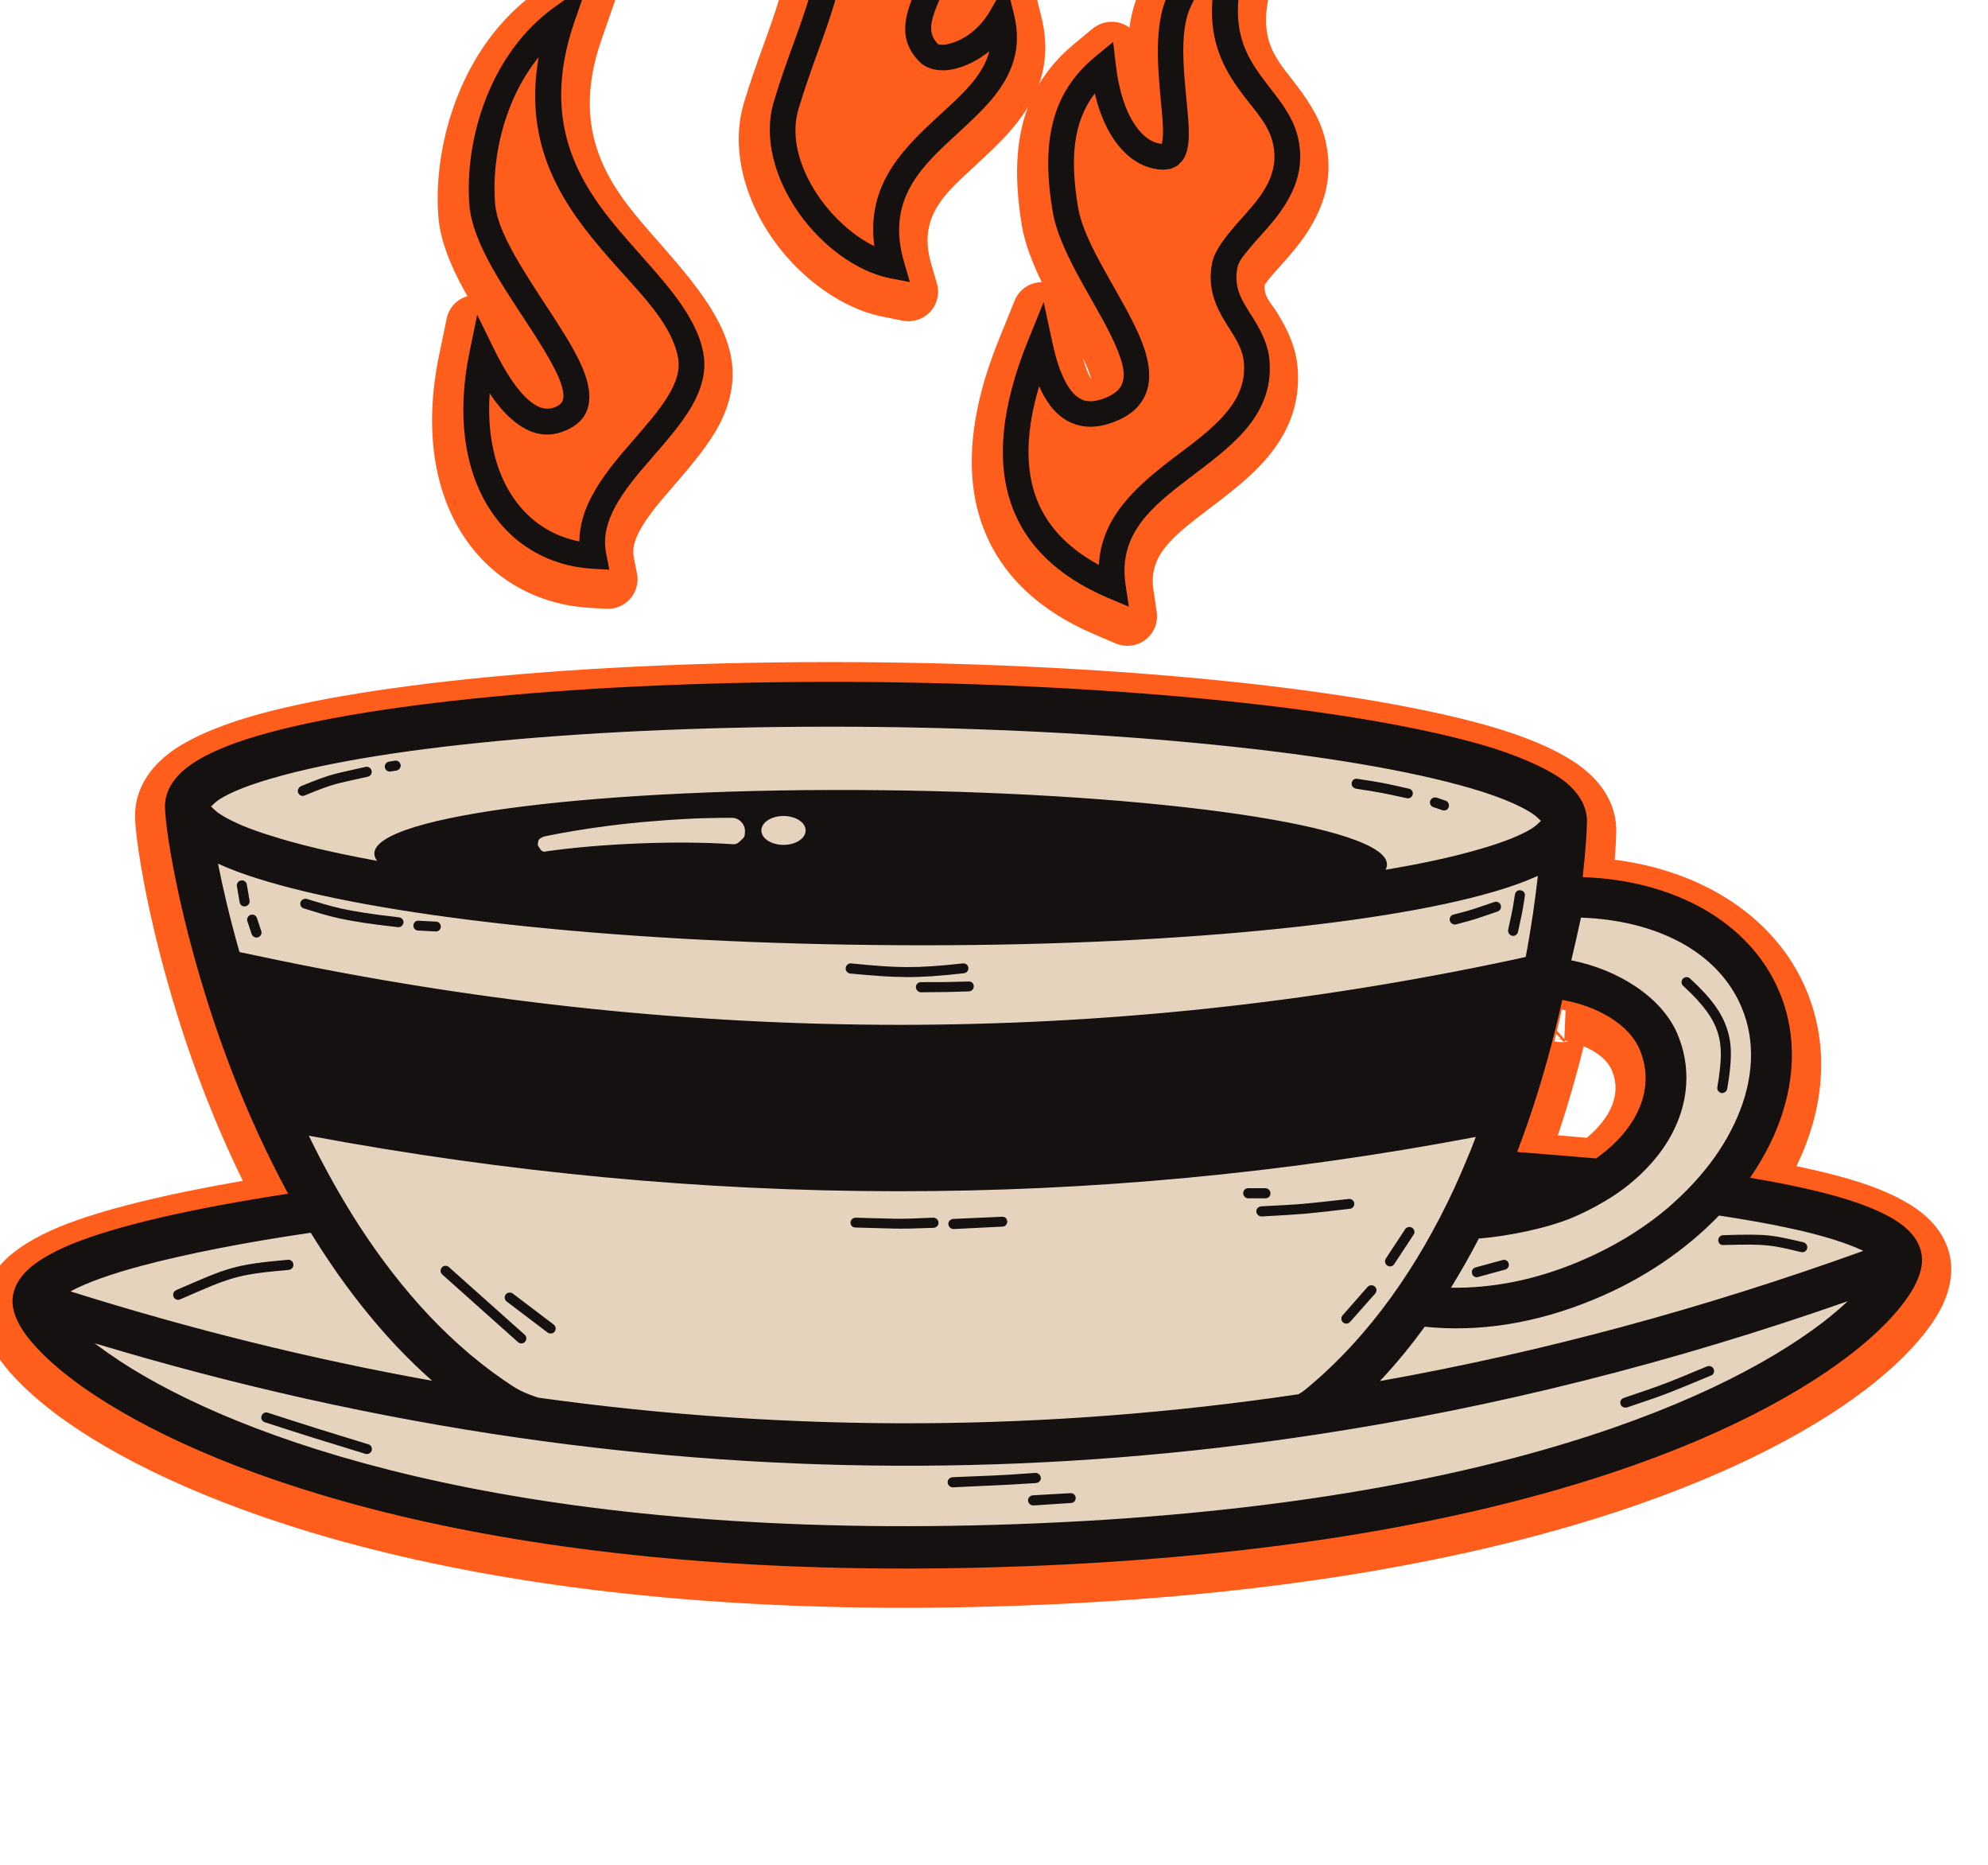 <?xml version="1.0" encoding="UTF-8" standalone="no"?>
<!DOCTYPE svg PUBLIC "-//W3C//DTD SVG 1.1//EN" "http://www.w3.org/Graphics/SVG/1.1/DTD/svg11.dtd">
<svg width="100%" height="100%" viewBox="0 0 194 182" version="1.1" xmlns="http://www.w3.org/2000/svg" xmlns:xlink="http://www.w3.org/1999/xlink" xml:space="preserve" xmlns:serif="http://www.serif.com/" style="fill-rule:evenodd;clip-rule:evenodd;stroke-linejoin:round;stroke-miterlimit:2;">
    <g transform="matrix(1,0,0,1,-34945.5,-13644.6)">
        <g transform="matrix(1,0,0,2.059,33773.5,12726.7)">
            <g transform="matrix(0.085,1.73472e-18,-8.67362e-18,0.045,861.736,-602.158)">
                <path d="M4186.77,23599.8C4185.8,23598.2 4184.85,23596.7 4183.91,23595.1C4166.91,23567.3 4155.41,23539.9 4153.43,23516.1C4146.93,23438.1 4180.93,23335.1 4265.91,23279.6L4303.51,23255.1C4315.57,23247.3 4331.81,23247.4 4343.69,23255.5C4355.57,23263.6 4360.35,23277.8 4355.52,23290.6L4340.47,23330.4C4303.86,23427.4 4350.38,23484.1 4395.64,23531.5C4438.48,23576.4 4478.95,23616.9 4489.05,23662C4494.36,23685.7 4489.93,23708.8 4477.95,23731.5C4465.63,23754.7 4443.95,23778 4421.77,23801.5C4408.11,23816 4394.2,23830.6 4384.97,23846.2C4379.61,23855.3 4375.62,23864.6 4377.83,23874.9L4381.5,23892C4383.52,23901.4 4380.64,23911.2 4373.71,23918.4C4366.77,23925.7 4356.55,23929.6 4346.02,23929L4326.99,23928C4206.54,23921.4 4118.48,23820.7 4154.3,23661.9L4163.01,23623.3C4165.58,23611.9 4174.83,23603 4186.77,23599.8ZM4776.77,23260.8C4784.16,23252.2 4796.13,23247.6 4808.28,23249.1C4822.08,23250.9 4833.34,23260.1 4836.7,23272.4L4845.61,23305.2C4853.03,23332.4 4851.16,23355.9 4842.88,23376.9C4853.09,23361.2 4866.61,23346.9 4883.73,23333.9L4904.72,23318C4914.34,23310.8 4927.57,23308.9 4939.18,23313.1C4941.94,23314.1 4944.51,23315.5 4946.84,23317C4948.82,23304.1 4952.18,23291.8 4957.52,23281C4979.18,23237.3 5014.42,23212.6 5050.68,23197.2L5083.4,23183.2C5095.94,23177.8 5110.78,23180 5120.94,23188.5C5131.11,23197.1 5134.59,23210.4 5129.75,23222.2L5117.11,23253.1C5103.53,23286.3 5101.01,23309.8 5106.16,23328.3C5111.25,23346.6 5123.18,23359.3 5133.49,23371.5C5149.6,23390.5 5163.61,23408.8 5170.17,23430C5185.35,23479.1 5165.33,23517.8 5137.27,23549.7C5127.65,23560.7 5117.17,23570.6 5108.63,23580C5106.46,23582.3 5103.34,23586.2 5102.21,23587.6C5100.44,23600.1 5109.97,23607.6 5115.87,23616.4C5128.01,23634.3 5138.15,23653.1 5140.01,23676.3C5143.09,23714.7 5128.28,23745.3 5103.27,23771.8C5084.62,23791.6 5059.43,23808.9 5034.3,23826.5C5019.7,23836.7 5004.9,23847 4993.04,23858.8C4979.94,23871.9 4970.89,23887.2 4974.32,23908.5L4978.16,23932.4C4979.95,23943.6 4975,23954.7 4965.22,23961.6C4955.43,23968.5 4942.34,23969.9 4931,23965.5L4906.72,23956C4839.83,23929.7 4795.85,23890.1 4776.48,23837.1C4758.43,23787.7 4762.05,23724.4 4797.07,23645.2L4815.1,23604.4C4820.26,23592.7 4832.56,23585.2 4846.12,23585C4835.22,23564.4 4826.72,23544.1 4823.33,23525.4C4814.48,23476.4 4815.99,23435.3 4830.44,23400.5C4825.46,23408 4819.68,23415.3 4813.27,23422.3C4798.95,23438.1 4780.97,23452.8 4763.15,23468C4734.95,23492.1 4703.9,23517.3 4719.06,23565.1L4725.83,23586.5C4729.14,23596.9 4726.23,23608.2 4718.17,23616.2C4710.1,23624.2 4698.04,23627.7 4686.37,23625.6L4662.5,23621.2C4617.97,23613 4569.88,23581.9 4537.71,23540.1C4504.32,23496.7 4488.98,23443.2 4504.2,23396.4C4518.26,23353.2 4534.85,23318.1 4545.48,23284.7C4553.7,23258.9 4558.07,23234.6 4550.52,23206.7C4543.4,23180.5 4526.53,23151.7 4496.81,23116.4L4478.14,23094.3C4470.17,23084.8 4468.84,23072 4474.72,23061.4C4480.59,23050.7 4492.65,23044 4505.73,23044.2L4536.36,23044.7C4661.38,23046.6 4750.38,23117.1 4775.39,23198.5C4782.26,23220.9 4781.33,23241.6 4776.77,23260.8ZM4893.33,23664.8C4895.91,23673.5 4898.94,23681.1 4902.85,23687.2L4902.98,23687.4C4902.11,23684.4 4900.97,23680.9 4899.83,23678.2C4897.95,23673.9 4895.75,23669.4 4893.33,23664.8ZM3630.15,24670.3C3629.7,24652.3 3636.37,24633.1 3655.47,24615.3C3668.18,24603.5 3689.56,24590.6 3720.23,24579.2C3765.66,24562.3 3837.15,24546 3928.95,24531.4C3912.42,24500.5 3897.83,24469.5 3885.02,24439.2C3825.34,24298 3804.88,24172.1 3805.19,24146.5C3805.44,24125.1 3815.46,24102 3842.99,24082.1C3861.86,24068.5 3893.51,24054.5 3937.05,24042.7C4072.41,24006.3 4344.46,23982.3 4657.49,23985.4C4970.53,23988.6 5241.93,24018 5376.39,24057.1C5419.64,24069.7 5450.94,24084.4 5469.49,24098.4C5496.53,24118.8 5505.99,24142.1 5505.73,24163.5C5505.67,24168.8 5505.19,24179.1 5503.97,24193.3C5606.97,24205.4 5689.44,24255.2 5723.87,24330.3C5748.66,24384.4 5746.08,24444.7 5719.26,24502.6C5717.19,24507.1 5714.97,24511.5 5712.6,24516C5745.81,24522.3 5773.76,24529.1 5795.86,24536.3C5827.06,24546.4 5849.06,24558.4 5862.34,24569.7C5882.3,24586.7 5889.92,24605.5 5890.36,24623.5C5890.64,24634.6 5887.8,24649.9 5877.46,24667.6C5865.19,24688.6 5838.54,24718.7 5791.81,24751.4C5662.36,24841.9 5358.27,24968 4768.53,24980.2C4203.58,24991.9 3884.17,24879.9 3742.57,24795C3692.1,24764.8 3661.68,24736.2 3647.23,24715.8C3634.47,24697.9 3630.44,24681.9 3630.15,24670.3ZM5436.89,24376.5C5436.32,24378.6 5435.74,24380.7 5435.16,24382.8C5434.99,24383.4 5434.82,24384 5434.66,24384.6C5438.12,24385.3 5441.72,24385.6 5445.35,24385.3L5442.85,24382.7C5441.06,24382.4 5439.27,24382.1 5437.47,24381.8L5442.14,24382L5436.89,24376.5ZM5447.53,24351.9C5446.1,24351.6 5444.67,24351.4 5443.23,24351.1L5442.46,24354.3C5440.96,24360.7 5439.38,24367.1 5437.71,24373.4L5446.13,24382.1L5447.53,24351.9ZM5445.35,24385.3C5447.29,24385.2 5449.18,24384.9 5451.01,24384.4C5449.83,24384.2 5448.65,24383.9 5447.46,24383.6L5445.35,24385.3ZM5468.36,24389.8L5468.2,24390.3C5460.12,24420.2 5450.37,24451.5 5438.63,24483.5C5449.93,24484.3 5461.04,24485.2 5471.96,24486.1C5498.69,24465.6 5512.28,24440.4 5500.83,24415.4C5495.53,24403.9 5483.26,24395.5 5468.36,24389.8Z" style="fill:rgb(255,93,27);"/>
                <g transform="matrix(3.543,-0.073,0.071,2.865,-22327.3,-39456.8)">
                    <path d="M6890.12,22555.7C6890.12,22543.3 6926.36,22532.1 6984.45,22524.2C6952.81,22460.2 6943.22,22386.4 6943.56,22374.9C6944.22,22352.8 7044.64,22338.6 7167.67,22343.3C7290.71,22348 7390.06,22369.7 7389.4,22391.8C7389.2,22398.5 7386.91,22428.5 7378.17,22465.4C7379.43,22460.7 7380.63,22456 7381.78,22451.3C7379.35,22464.2 7376.05,22476.5 7372.1,22488.3C7369.06,22498.6 7365.51,22509.2 7361.37,22519.7C7374.5,22521 7386.91,22522.4 7398.47,22523.9C7416.73,22511.2 7424.51,22491.6 7418.26,22473.6C7413.56,22460.1 7397.69,22450.4 7382.28,22449.2C7384.63,22439.4 7386.78,22429.6 7388.84,22419.8C7418.08,22419.8 7442.87,22433.9 7451.55,22458.9C7459.47,22481.7 7452.12,22508.2 7434.46,22529.7C7472.51,22536.9 7495.08,22545.9 7495.08,22555.7C7495.08,22573.3 7422.24,22653.4 7192.6,22653.4C6972.34,22653.4 6890.12,22573.6 6890.12,22555.7ZM7381.78,22451.3C7381.91,22450.6 7382.04,22449.9 7382.16,22449.2C7382.2,22449.2 7382.24,22449.2 7382.28,22449.2C7382.12,22449.9 7381.95,22450.6 7381.78,22451.3Z" style="fill:rgb(230,211,190);"/>
                </g>
                <g transform="matrix(3.544,0,0,3.234,-20757.7,-48493.6)">
                    <path d="M7079.36,22376.9C7052.71,22375.3 7035.38,22349.7 7043.3,22311.2C7051.36,22327.6 7059.89,22336.6 7069.31,22332C7087.43,22323.2 7045.1,22285.9 7043.3,22262.3C7041.78,22242.3 7049.4,22215.7 7069.31,22201.4C7048.4,22262.1 7104.67,22281.4 7110.77,22311.2C7115.22,22333 7074.32,22351.2 7079.36,22376.9Z" style="fill:rgb(255,93,28);"/>
                </g>
                <g transform="matrix(3.544,0,0,3.234,-20757.7,-48461.1)">
                    <path d="M7175.94,22272.3C7156.74,22268.4 7135.43,22241.5 7141.76,22220.2C7153.11,22182 7170.31,22164.1 7137.38,22121.3C7165.63,22121.8 7186.15,22138.7 7191.8,22158.8C7197.21,22178.1 7176.71,22191.6 7187.97,22203.1C7191.78,22207 7204.75,22203.3 7211.51,22191.4C7219.79,22224.7 7163.6,22229.7 7175.94,22272.3Z" style="fill:rgb(255,93,28);"/>
                </g>
                <g transform="matrix(3.544,0,0,3.234,-20757.7,-48461.1)">
                    <path d="M7247.57,22376.6C7218,22363.9 7207.35,22339.5 7223.97,22298.4C7227.66,22315.6 7234.61,22324.7 7247.57,22318.9C7270.12,22308.8 7236.04,22277.2 7232.19,22253.9C7228.83,22233.6 7231.27,22218.5 7244.44,22207.6C7246.53,22225.7 7254.44,22236.9 7264.28,22236.9C7273.94,22236.9 7261.01,22204 7269.02,22186.3C7273.55,22176.3 7281.01,22170.7 7288.59,22167.2C7273.81,22206.7 7298.59,22214 7303.21,22230.4C7308.94,22250.8 7285.86,22261.9 7283.84,22272.3C7281.17,22286.1 7293.34,22291.9 7294.22,22303.8C7296.52,22335.4 7242.2,22340 7247.57,22376.6Z" style="fill:rgb(255,93,28);"/>
                </g>
                <g transform="matrix(3.544,0,0,3.234,-1374.69,-48994.2)">
                    <path d="M1421.9,22774.7C1421.83,22771.4 1423.1,22768 1426.31,22764.7C1429.24,22761.7 1434.26,22758.6 1441.34,22755.7C1455.8,22749.8 1479.92,22744.2 1511.19,22739.4C1504.13,22726.3 1498.16,22713 1493.18,22700.1C1476.99,22658.1 1471.22,22620.7 1471.3,22613.1C1471.35,22608.9 1473.4,22604.6 1478.32,22600.7C1482.98,22597 1490.87,22593.3 1501.62,22590.2C1539.28,22579.1 1614.99,22571.9 1702.09,22572.8C1789.19,22573.8 1864.72,22582.6 1902.13,22594.5C1912.81,22598 1920.61,22601.8 1925.19,22605.5C1930.03,22609.6 1931.99,22614 1931.94,22618.2C1931.91,22620.8 1931.57,22627.2 1930.56,22636.3C1960.15,22637.3 1984.75,22650.9 1994.24,22673.6C2000.26,22687.9 1999.46,22704 1992.95,22719.4C1990.82,22724.4 1988.08,22729.4 1984.76,22734.2C1999.56,22736.7 2011.55,22739.5 2020.2,22742.6C2027.4,22745.2 2032.56,22748 2035.63,22750.9C2038.98,22754 2040.4,22757.4 2040.48,22760.7C2040.53,22763 2039.88,22766 2037.97,22769.6C2034.9,22775.4 2028.1,22783.5 2016.43,22792.4C1980.63,22819.8 1896.4,22857.5 1733.31,22861.2C1576.96,22864.7 1488.48,22831.2 1449.29,22805.5C1436.6,22797.2 1428.81,22789.4 1425.18,22783.8C1422.85,22780.2 1421.96,22777.1 1421.9,22774.7ZM2021.48,22758C2016.03,22755.4 2008.06,22752.9 1997.93,22750.7C1991.1,22749.2 1983.33,22747.8 1974.72,22746.5C1964.16,22757.5 1950.41,22767.1 1934.24,22773.8C1915.08,22781.8 1896.62,22784.5 1879.38,22782.7C1874.92,22788.9 1870.1,22794.8 1864.87,22800.4C1917.39,22791 1969.59,22776.8 2021.48,22758ZM1976.13,22756.1C1975.24,22756.2 1974.49,22755.5 1974.46,22754.6C1974.43,22753.7 1975.14,22752.9 1976.04,22752.9C1991.04,22752.4 1991.96,22752.9 2002.06,22755.2C2002.93,22755.5 2003.48,22756.3 2003.27,22757.2C2003.07,22758.1 2002.19,22758.6 2001.32,22758.4C1991.54,22756.1 1990.65,22755.7 1976.13,22756.1ZM1659.18,22621.4C1659.19,22621.2 1659.25,22619.7 1658.04,22618.4C1657.86,22618.2 1656.78,22617 1655.06,22617C1652.3,22617 1643.14,22616.9 1629.32,22618.1C1609.12,22619.7 1594.05,22623.1 1594.01,22623.1C1593.45,22623.4 1592.8,22623.6 1592.44,22624.1C1592.08,22624.6 1592.16,22625.3 1592.03,22625.9C1592.03,22625.9 1593.04,22627.5 1593.06,22627.5C1593.86,22628.1 1593.92,22628.1 1594.89,22627.9C1612.38,22625.4 1636.43,22624.4 1653.85,22625.5C1656.02,22625.6 1656.22,22625.9 1657.81,22624.4C1659.07,22623.2 1659.12,22623.2 1659.18,22621.4ZM1671.66,22616.4C1667.7,22616.4 1664.49,22618.5 1664.49,22621.1C1664.49,22623.7 1667.7,22625.8 1671.66,22625.8C1675.62,22625.8 1678.83,22623.7 1678.83,22621.1C1678.83,22618.5 1675.62,22616.4 1671.66,22616.4ZM1969.96,22731.9C1974.54,22726.3 1978.18,22720.3 1980.76,22714.2C1985.82,22702.3 1986.7,22689.8 1982.03,22678.7C1974.35,22660.3 1953.98,22650.3 1930,22649.5C1928.99,22654.2 1927.95,22658.8 1926.86,22663.4C1942.12,22666.4 1956.29,22675.5 1961.25,22687.4C1967.16,22701.5 1963.89,22717.1 1952.59,22729.7C1948.59,22734.2 1943.58,22738.4 1937.62,22741.9C1934.42,22743.8 1930.95,22745.6 1927.2,22747.2C1919.07,22750.6 1906.63,22753.2 1896.9,22754C1894.12,22759.4 1891.12,22764.7 1887.89,22770C1901.01,22770.2 1914.85,22767.6 1929.13,22761.6C1940.06,22757 1949.77,22751.1 1957.91,22744.2C1962.43,22740.3 1966.47,22736.2 1969.96,22731.9ZM1963.1,22671.7C1962.44,22671.1 1962.4,22670 1963.01,22669.4C1963.62,22668.7 1964.65,22668.7 1965.31,22669.3C1972.61,22676 1975.79,22680.9 1977.38,22685.9C1978.96,22690.8 1978.95,22696 1977.38,22705.2C1977.23,22706.1 1976.38,22706.7 1975.5,22706.6C1974.61,22706.4 1974.02,22705.6 1974.17,22704.7C1975.62,22696.1 1975.73,22691.4 1974.27,22686.8C1972.82,22682.3 1969.81,22677.9 1963.1,22671.7ZM1896.71,22766.5C1895.85,22766.8 1894.95,22766.3 1894.71,22765.4C1894.47,22764.5 1894.97,22763.6 1895.84,22763.4L1904.57,22761C1905.43,22760.7 1906.33,22761.2 1906.57,22762.1C1906.81,22763 1906.3,22763.9 1905.44,22764.1L1896.71,22766.5ZM1866.67,22633.9C1878.69,22631.9 1889.07,22629.6 1897.5,22627.1C1904.69,22625 1910.34,22622.8 1914.19,22620.4C1915.26,22619.7 1916.42,22618.6 1917.02,22618C1916.44,22617.4 1915.3,22616.3 1914.24,22615.6C1910.45,22613.1 1904.84,22610.7 1897.7,22608.4C1861.09,22596.8 1787.16,22588.4 1701.93,22587.4C1616.7,22586.5 1542.6,22593.3 1505.74,22604.2C1498.56,22606.3 1492.9,22608.5 1489.05,22610.9C1487.98,22611.6 1486.82,22612.7 1486.22,22613.3C1486.81,22613.9 1487.94,22615 1489,22615.7C1492.79,22618.2 1498.4,22620.6 1505.54,22622.8C1514.79,22625.8 1526.41,22628.5 1540.01,22631C1539.41,22630.2 1539.11,22629.4 1539.12,22628.6C1539.25,22616.2 1612.86,22607 1703.38,22608C1793.91,22609 1867.3,22619.8 1867.16,22632.2C1867.16,22632.8 1866.99,22633.3 1866.67,22633.9ZM1516.59,22609.7C1515.76,22610.1 1514.81,22609.7 1514.46,22608.9C1514.11,22608.1 1514.5,22607.1 1515.33,22606.7C1525.48,22602.5 1525.55,22602.9 1536.29,22600.4C1537.17,22600.2 1538.04,22600.8 1538.24,22601.7C1538.44,22602.5 1537.89,22603.4 1537.01,22603.6C1526.55,22606 1526.48,22605.6 1516.59,22609.7ZM1544.43,22601.9C1543.55,22602.1 1542.7,22601.5 1542.53,22600.6C1542.36,22599.7 1542.94,22598.9 1543.82,22598.7L1545.72,22598.4C1546.6,22598.2 1547.45,22598.8 1547.62,22599.7C1547.79,22600.5 1547.21,22601.4 1546.32,22601.6L1544.43,22601.9ZM1857.07,22607.5C1856.18,22607.3 1855.58,22606.5 1855.72,22605.6C1855.87,22604.7 1856.7,22604.1 1857.59,22604.3C1866.01,22605.6 1865.89,22605.6 1874.25,22607.5C1875.13,22607.7 1875.68,22608.5 1875.49,22609.4C1875.3,22610.3 1874.43,22610.8 1873.55,22610.6C1865.28,22608.8 1865.4,22608.8 1857.07,22607.5ZM1882.16,22613.5C1881.31,22613.2 1880.86,22612.3 1881.15,22611.5C1881.44,22610.6 1882.36,22610.2 1883.21,22610.4L1886.13,22611.4C1886.98,22611.7 1887.44,22612.7 1887.15,22613.5C1886.86,22614.4 1885.93,22614.8 1885.08,22614.5L1882.16,22613.5ZM1934.9,22727.9C1948.4,22718.3 1954.27,22705 1949.04,22692.5C1945.49,22684 1934.94,22678.2 1923.92,22676.3L1923.7,22677.3C1923.07,22680.2 1922.38,22683.2 1921.64,22686.1C1918.52,22698.7 1914.5,22712.2 1909.33,22725.8C1918.22,22726.5 1926.76,22727.2 1934.9,22727.9ZM1518.51,22752.1C1496.7,22755.3 1478.23,22759 1463.96,22762.8C1453.9,22765.5 1446.02,22768.3 1440.69,22771.2C1479.92,22783.6 1518.97,22793.3 1557.85,22800.3C1542.36,22786.6 1529.34,22769.8 1518.51,22752.1ZM1476.22,22773.8C1475.4,22774.2 1474.44,22773.8 1474.08,22773C1473.71,22772.1 1474.09,22771.2 1474.91,22770.8C1491.82,22763.4 1493.54,22762.5 1511.12,22760.9C1512.02,22760.8 1512.81,22761.5 1512.89,22762.4C1512.98,22763.3 1512.32,22764.1 1511.42,22764.2C1494.33,22765.7 1492.66,22766.6 1476.22,22773.8ZM1448.54,22788.1C1450.98,22790 1453.75,22791.9 1456.85,22794C1494.93,22819 1581.06,22850.8 1733,22847.4C1891.33,22843.8 1973.3,22808.1 2008.06,22781.5C2011.26,22779 2014.03,22776.7 2016.4,22774.4C1959.65,22794.4 1902.53,22808.9 1845.04,22817.7C1759.36,22830.9 1672.84,22831.5 1585.45,22818.8C1540.05,22812.2 1494.41,22802 1448.54,22788.1ZM1726.54,22835C1725.64,22835 1724.88,22834.3 1724.84,22833.4C1724.8,22832.5 1725.49,22831.8 1726.39,22831.7C1739.92,22831.1 1739.73,22831.3 1753.29,22830.3C1754.18,22830.3 1754.96,22831 1755.02,22831.9C1755.08,22832.8 1754.4,22833.5 1753.51,22833.6C1739.91,22834.5 1740.1,22834.3 1726.54,22835ZM1752.6,22840.9C1751.7,22840.9 1750.93,22840.2 1750.88,22839.3C1750.83,22838.4 1751.51,22837.7 1752.41,22837.6L1764.59,22836.9C1765.49,22836.8 1766.26,22837.5 1766.31,22838.4C1766.36,22839.3 1765.68,22840.1 1764.78,22840.1L1752.6,22840.9ZM1944.88,22809C1944.03,22809.2 1943.1,22808.8 1942.82,22807.9C1942.53,22807.1 1942.99,22806.2 1943.84,22805.9C1957.68,22801.2 1957.48,22801.2 1970.87,22795.6C1971.7,22795.3 1972.66,22795.7 1973,22796.5C1973.35,22797.3 1972.95,22798.3 1972.12,22798.6C1958.62,22804.2 1958.83,22804.3 1944.88,22809ZM1503.6,22813.8C1502.75,22813.5 1502.28,22812.6 1502.56,22811.8C1502.83,22810.9 1503.75,22810.4 1504.61,22810.7C1520.9,22816 1520.75,22815.9 1537.19,22821C1538.04,22821.2 1538.53,22822.2 1538.26,22823C1538,22823.9 1537.08,22824.3 1536.23,22824.1C1519.76,22819 1519.91,22819.1 1503.6,22813.8ZM1912.1,22662.3C1913.99,22652.2 1915.23,22643.1 1916.03,22635.9C1912.04,22637.7 1907.22,22639.5 1901.62,22641.1C1863.96,22652.2 1788.25,22659.4 1701.15,22658.4C1614.05,22657.5 1538.52,22648.7 1501.11,22636.7C1496.3,22635.2 1492.08,22633.6 1488.47,22631.9C1490.02,22639.8 1492.3,22649.7 1495.43,22660.7L1508.23,22663.4C1643.31,22691.4 1776.26,22691.4 1907.07,22663.4L1912.1,22662.3ZM1517.89,22720.5C1520.58,22726.1 1523.46,22731.6 1526.55,22737.1C1528.99,22741.4 1531.55,22745.7 1534.26,22749.9C1547.58,22770.5 1564.21,22789.4 1584.8,22802.6C1586.6,22803.7 1589.1,22804.8 1592.22,22805.8C1675.07,22817.4 1757.14,22816.8 1838.44,22804.7C1839.31,22804.2 1840.1,22803.7 1840.8,22803.1C1862.05,22785.5 1877.47,22762.3 1888.64,22738.3C1890.7,22733.8 1892.62,22729.3 1894.4,22724.9C1894.92,22723.6 1895.43,22722.2 1895.93,22720.9C1771.74,22744.6 1645.72,22744.5 1517.89,22720.5ZM1497.99,22650.7C1497.7,22649.8 1498.16,22648.9 1499.02,22648.6C1499.87,22648.3 1500.79,22648.8 1501.07,22649.6L1502.49,22653.9C1502.77,22654.7 1502.31,22655.6 1501.46,22655.9C1500.61,22656.2 1499.69,22655.7 1499.4,22654.9L1497.99,22650.7ZM1516.3,22646.5C1515.44,22646.3 1514.94,22645.4 1515.2,22644.5C1515.45,22643.7 1516.36,22643.2 1517.22,22643.4C1525.55,22645.9 1528.93,22647.3 1547.12,22649.4C1548.01,22649.5 1548.65,22650.3 1548.56,22651.1C1548.46,22652 1547.65,22652.7 1546.76,22652.6C1528.23,22650.5 1524.79,22649.1 1516.3,22646.5ZM1494.59,22639.3C1494.44,22638.4 1495.04,22637.5 1495.92,22637.4C1496.81,22637.2 1497.65,22637.8 1497.8,22638.7L1498.69,22643.9C1498.84,22644.8 1498.24,22645.7 1497.36,22645.8C1496.47,22646 1495.63,22645.4 1495.48,22644.5L1494.59,22639.3ZM1553.3,22653.7C1552.4,22653.7 1551.72,22652.9 1551.77,22652C1551.82,22651.1 1552.59,22650.4 1553.49,22650.5L1559.12,22650.8C1560.01,22650.8 1560.7,22651.6 1560.65,22652.5C1560.59,22653.4 1559.82,22654.1 1558.93,22654L1553.3,22653.7ZM1693.27,22667.7C1692.38,22667.6 1691.72,22666.8 1691.81,22665.9C1691.89,22665 1692.69,22664.3 1693.58,22664.4C1708.52,22665.9 1714.22,22666.1 1729.75,22664.4C1730.64,22664.3 1731.45,22664.9 1731.55,22665.8C1731.64,22666.7 1731,22667.5 1730.11,22667.6C1714.29,22669.4 1708.48,22669.1 1693.27,22667.7ZM1716.18,22673.8C1715.29,22673.8 1714.56,22673 1714.56,22672.1C1714.55,22671.2 1715.28,22670.5 1716.18,22670.5C1724.03,22670.5 1723.89,22670.5 1731.62,22670.3C1732.52,22670.2 1733.27,22670.9 1733.3,22671.8C1733.33,22672.7 1732.63,22673.5 1731.73,22673.5C1723.95,22673.8 1724.09,22673.7 1716.18,22673.8ZM1901.95,22644.4C1902.8,22644.1 1903.72,22644.6 1904.01,22645.4C1904.29,22646.3 1903.83,22647.2 1902.98,22647.5C1896.21,22649.8 1896.4,22649.9 1889.49,22651.7C1888.61,22651.9 1887.73,22651.3 1887.51,22650.5C1887.3,22649.6 1887.83,22648.7 1888.7,22648.5C1895.48,22646.8 1895.3,22646.6 1901.95,22644.4ZM1908.61,22641.9C1908.75,22641.1 1909.58,22640.4 1910.46,22640.6C1911.35,22640.7 1911.96,22641.5 1911.83,22642.4C1910.93,22648.4 1910.84,22648.2 1909.61,22654.1C1909.42,22655 1908.56,22655.6 1907.68,22655.4C1906.8,22655.2 1906.24,22654.3 1906.42,22653.4C1907.64,22647.7 1907.73,22647.8 1908.61,22641.9ZM1873.07,22750.9C1873.56,22750.2 1874.57,22750 1875.32,22750.5C1876.08,22751 1876.29,22752 1875.79,22752.7L1869.51,22762.3C1869.02,22763.1 1868.01,22763.3 1867.26,22762.8C1866.51,22762.3 1866.3,22761.3 1866.79,22760.5L1873.07,22750.9ZM1860.9,22769.7C1861.5,22769.1 1862.53,22769 1863.2,22769.6C1863.88,22770.2 1863.94,22771.2 1863.35,22771.9L1855.23,22781.1C1854.63,22781.8 1853.61,22781.9 1852.93,22781.3C1852.26,22780.7 1852.19,22779.7 1852.78,22779L1860.9,22769.7ZM1822.19,22740.9C1821.3,22740.9 1820.57,22740.1 1820.57,22739.2C1820.57,22738.3 1821.3,22737.6 1822.2,22737.6L1827.79,22737.6C1828.69,22737.6 1829.41,22738.4 1829.41,22739.3C1829.41,22740.2 1828.68,22740.9 1827.78,22740.9L1822.19,22740.9ZM1826.54,22746.8C1825.64,22746.8 1824.88,22746.1 1824.83,22745.2C1824.78,22744.3 1825.47,22743.6 1826.37,22743.5C1840.65,22742.8 1840.46,22742.7 1854.76,22741.1C1855.65,22741 1856.46,22741.6 1856.56,22742.5C1856.66,22743.4 1856.02,22744.2 1855.13,22744.3C1840.73,22746 1840.92,22746 1826.54,22746.8ZM1694.96,22750.4C1694.06,22750.4 1693.35,22749.7 1693.37,22748.8C1693.39,22747.9 1694.13,22747.2 1695.03,22747.2C1707.63,22747.5 1707.4,22747.8 1720.18,22747.2C1721.08,22747.2 1721.84,22747.9 1721.88,22748.8C1721.91,22749.7 1721.22,22750.4 1720.32,22750.5C1707.43,22751 1707.67,22750.7 1694.96,22750.4ZM1726.77,22750.9C1725.87,22750.9 1725.11,22750.2 1725.07,22749.3C1725.02,22748.4 1725.72,22747.7 1726.61,22747.6L1742.45,22746.9C1743.35,22746.8 1744.11,22747.5 1744.15,22748.4C1744.19,22749.3 1743.5,22750.1 1742.61,22750.1L1726.77,22750.9ZM1581.99,22774.5C1581.27,22774 1581.14,22772.9 1581.68,22772.2C1582.22,22771.5 1583.25,22771.4 1583.96,22771.9L1597.21,22782C1597.92,22782.5 1598.06,22783.6 1597.52,22784.3C1596.98,22785 1595.95,22785.1 1595.24,22784.6L1581.99,22774.5ZM1561.12,22765.7C1560.45,22765.1 1560.39,22764.1 1561,22763.4C1561.6,22762.7 1562.62,22762.7 1563.29,22763.3L1587.81,22785.3C1588.48,22785.9 1588.53,22786.9 1587.93,22787.6C1587.33,22788.3 1586.3,22788.3 1585.63,22787.7L1561.12,22765.7Z" style="fill:rgb(20,17,16);"/>
                </g>
                <g transform="matrix(3.544,0,0,3.234,-20757.7,-48493.6)">
                    <path d="M7079.11,22381.1C7050.25,22379.4 7030.64,22352 7039.22,22310.4L7041.68,22298.4L7047.05,22309.4C7050.77,22317 7054.52,22322.9 7058.51,22326.3C7061.4,22328.8 7064.34,22329.8 7067.49,22328.2C7069.28,22327.4 7069.79,22325.9 7069.59,22324.1C7069.24,22320.8 7067.36,22316.9 7064.88,22312.5C7059.8,22303.5 7052.13,22293.1 7046.56,22283.1C7042.53,22275.9 7039.62,22268.8 7039.15,22262.6C7037.53,22241.4 7045.75,22213.2 7066.89,22198.1L7077.5,22190.5L7073.25,22202.8C7061.37,22237.3 7075.97,22257.6 7090.66,22274.4C7101.53,22286.9 7112.29,22297.8 7114.85,22310.4C7115.92,22315.6 7114.9,22320.7 7112.48,22325.7C7109.33,22332.3 7103.68,22338.7 7098,22345.3C7093.68,22350.3 7089.36,22355.4 7086.44,22360.8C7083.85,22365.6 7082.38,22370.7 7083.45,22376.1L7084.48,22381.4L7079.11,22381.1ZM7074.76,22372.2C7074.83,22366.8 7076.48,22361.7 7079.1,22356.9C7082.29,22351 7086.97,22345.3 7091.69,22339.9C7096.05,22334.8 7100.44,22329.9 7103.46,22324.9C7106.01,22320.7 7107.59,22316.5 7106.68,22312C7104.37,22300.7 7094.19,22291.2 7084.38,22279.9C7070.19,22263.6 7056.35,22244.4 7061.59,22214.5C7050.51,22228.3 7046.32,22247.1 7047.46,22262C7047.92,22268.1 7051.44,22275.1 7055.71,22282.3C7062.78,22294.2 7072.01,22306.5 7075.88,22315.9C7079.64,22325.1 7078.65,22332.1 7071.14,22335.7C7064.86,22338.8 7058.83,22337.6 7053.08,22332.6C7050.59,22330.5 7048.14,22327.6 7045.73,22324C7043.92,22350.4 7055.93,22368.5 7074.76,22372.2Z" style="fill:rgb(20,17,16);"/>
                </g>
                <g transform="matrix(3.544,0,0,3.234,-20757.7,-48461.1)">
                    <path d="M7175.11,22276.4C7164.62,22274.2 7153.45,22266 7145.87,22255.2C7138.18,22244.2 7134.26,22230.8 7137.76,22219C7141.73,22205.6 7146.42,22194.8 7149.42,22184.4C7152.22,22174.8 7153.52,22165.7 7150.95,22155.3C7148.69,22146.2 7143.51,22136.1 7134.08,22123.9L7128.81,22117L7137.45,22117.2C7167.83,22117.7 7189.74,22136 7195.81,22157.7C7198.81,22168.4 7194.9,22177.5 7191.53,22185.5C7190.43,22188.1 7189.41,22190.6 7188.94,22192.9C7188.43,22195.5 7188.72,22197.9 7190.94,22200.2C7191.12,22200.3 7191.42,22200.3 7191.74,22200.4C7192.66,22200.5 7193.74,22200.4 7194.9,22200C7199.27,22198.9 7204.49,22195.3 7207.89,22189.3L7213.04,22180.3L7215.55,22190.4C7218.41,22201.9 7214.72,22210.5 7208.36,22218.2C7204.56,22222.7 7199.77,22227 7195.05,22231.4C7184.64,22241.1 7174.34,22251.8 7179.94,22271.1L7181.85,22277.7L7175.11,22276.4ZM7170.34,22266C7167.81,22247.2 7178.23,22235.7 7189.36,22225.3C7193.81,22221.1 7198.36,22217.2 7201.94,22212.9C7204.57,22209.7 7206.65,22206.3 7207.6,22202.5C7202.98,22206.3 7197.88,22208.3 7193.83,22208.7C7189.96,22209 7186.86,22207.9 7184.99,22206C7179.17,22200.1 7179.55,22193.8 7182.09,22186.7C7183.28,22183.4 7184.96,22179.9 7186.35,22176.1C7188.15,22171.3 7189.47,22166 7187.79,22160C7183.16,22143.5 7167.68,22129.5 7146.09,22126.2C7153.02,22136.4 7157.03,22145.2 7159.04,22153.3C7161.99,22165.3 7160.64,22175.7 7157.43,22186.8C7154.42,22197.1 7149.73,22208 7145.75,22221.4C7142.93,22230.9 7146.5,22241.6 7152.68,22250.4C7157.43,22257.1 7163.77,22262.8 7170.34,22266Z" style="fill:rgb(20,17,16);"/>
                </g>
                <g transform="matrix(3.544,0,0,3.234,-20757.7,-48461.1)">
                    <path d="M7263.5,22232.7C7263.64,22231.8 7263.9,22230 7263.87,22228.5C7263.85,22227.3 7263.77,22225.9 7263.66,22224.5C7262.74,22212.7 7260.15,22195.8 7265.22,22184.6C7270.23,22173.5 7278.44,22167.3 7286.82,22163.4L7296.06,22159.1L7292.49,22168.6C7287.72,22181.4 7287.28,22190.5 7289.09,22197.6C7290.89,22204.7 7294.87,22209.7 7298.52,22214.5C7302.26,22219.3 7305.69,22223.9 7307.22,22229.3C7310.51,22241 7305.78,22250.1 7299.68,22257.7C7297.01,22261 7294.1,22264 7291.72,22266.9C7289.89,22269.1 7288.33,22271 7287.93,22273.1C7286.57,22280.1 7290.04,22284.6 7292.96,22289.3C7295.6,22293.6 7297.97,22298 7298.37,22303.5C7299.04,22312.6 7295.7,22319.8 7290.3,22326.1C7285.44,22331.7 7278.82,22336.6 7272.28,22341.6C7260.85,22350.4 7249.26,22359.4 7251.69,22376L7252.78,22383.4L7245.93,22380.5C7229.9,22373.6 7219.14,22363.4 7214.5,22349.5C7209.97,22335.9 7211.32,22318.6 7220.1,22296.8L7225.19,22284.2L7228.04,22297.5C7229.22,22303 7230.73,22307.6 7232.75,22311.1C7234.32,22313.7 7236.13,22315.6 7238.52,22316.3C7240.62,22316.8 7243.03,22316.4 7245.87,22315.1C7248.28,22314 7249.84,22312.7 7250.55,22310.9C7251.8,22307.9 7250.8,22304.1 7249.13,22299.9C7246.53,22293.3 7241.99,22285.9 7237.83,22278.3C7233.33,22270.2 7229.3,22262 7228.08,22254.6C7224.43,22232.5 7227.47,22216.3 7241.78,22204.4L7247.7,22199.5L7248.58,22207.1C7249.53,22215.4 7251.73,22222.1 7254.89,22226.7C7257.28,22230.2 7260.17,22232.4 7263.5,22232.7ZM7243.07,22369.8C7243.88,22354.2 7255.19,22344.2 7267.21,22335C7273.28,22330.4 7279.48,22325.9 7283.99,22320.6C7287.95,22316 7290.55,22310.8 7290.06,22304.1C7289.67,22298.9 7286.62,22295 7284.13,22290.9C7280.82,22285.4 7278.18,22279.6 7279.75,22271.5C7280.67,22266.8 7285.12,22261.7 7290.06,22256.1C7295.74,22249.7 7302.19,22242.2 7299.19,22231.5C7297.47,22225.4 7292.59,22220.8 7288.42,22214.9C7282.23,22206.2 7276.93,22195.4 7281.33,22176.6C7277.99,22179.5 7275.01,22183.1 7272.82,22188C7270.26,22193.7 7270.18,22201 7270.6,22208.2C7271.06,22216.1 7272.22,22223.9 7272.22,22229.3C7272.21,22232.4 7271.82,22234.8 7271.06,22236.5C7270.78,22237.2 7270.44,22237.7 7270.07,22238.2L7268.51,22239.8L7266.45,22240.8L7264.27,22241.1C7259.22,22241.1 7254.53,22238.9 7250.59,22234.6C7246.77,22230.5 7243.64,22224.3 7241.74,22216.3C7234.57,22225.7 7233.76,22237.8 7236.3,22253.2C7237.39,22259.8 7241.12,22267.1 7245.12,22274.3C7249.46,22282.2 7254.17,22289.9 7256.89,22296.9C7259.48,22303.4 7260.2,22309.4 7258.26,22314.1C7256.84,22317.6 7254.07,22320.6 7249.27,22322.7C7244.33,22324.9 7240.05,22325.3 7236.39,22324.3C7232.84,22323.4 7229.77,22321.2 7227.22,22317.8C7225.93,22316 7224.76,22314 7223.72,22311.6C7219.56,22325.7 7219.21,22337.3 7222.4,22346.9C7225.7,22356.7 7232.83,22364.2 7243.07,22369.8Z" style="fill:rgb(20,17,16);"/>
                </g>
            </g>
        </g>
    </g>
</svg>
